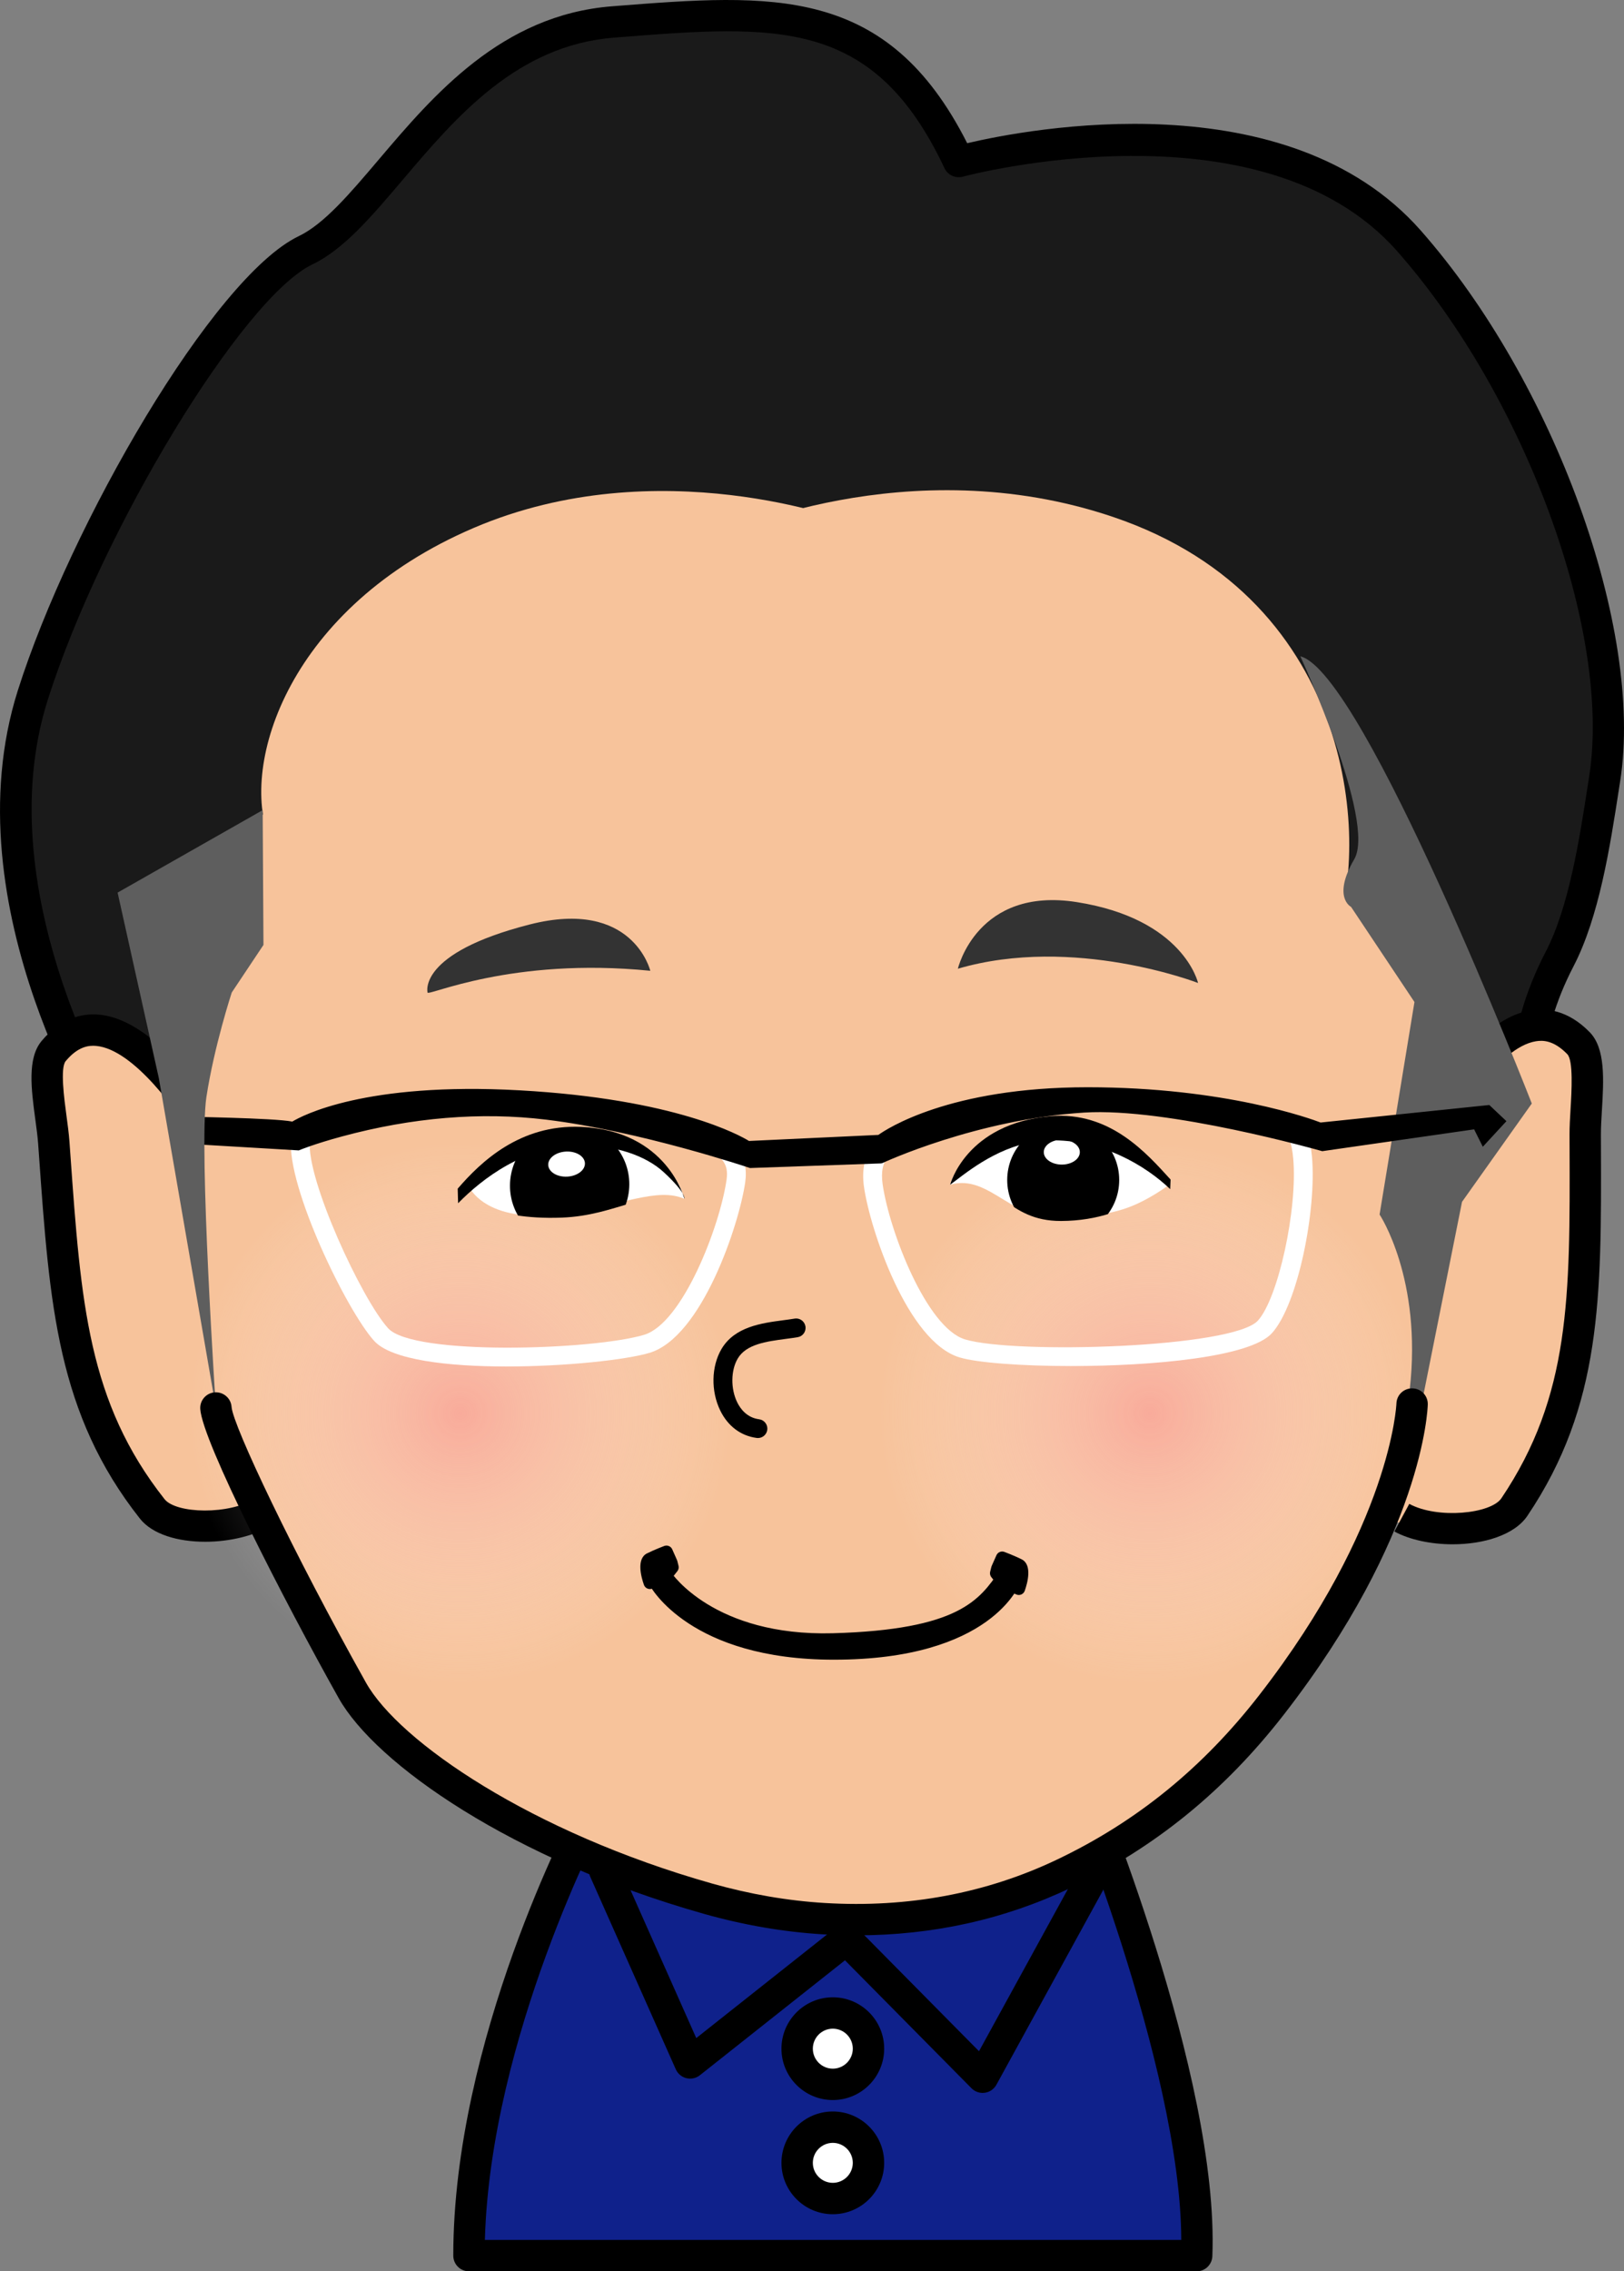 <?xml version="1.0" encoding="UTF-8"?><svg xmlns="http://www.w3.org/2000/svg" width="195.479" height="273.318" xmlns:xlink="http://www.w3.org/1999/xlink" viewBox="0 0 195.479 273.318"><rect x="0" y="0" width="195.479" height="273.318" fill="#808080" stroke="none"/><defs><style>.cls-1{fill:#0f218b;}.cls-1,.cls-2,.cls-3,.cls-4,.cls-5,.cls-6,.cls-7,.cls-8,.cls-9,.cls-10{stroke-width:0px;}.cls-2{fill:#5e5e5e;}.cls-3{fill:url(#radial-gradient-2);}.cls-3,.cls-10{mix-blend-mode:multiply;opacity:.5;}.cls-11{isolation:isolate;}.cls-5{fill:#1a1a1a;}.cls-6{fill:none;}.cls-12{clip-path:url(#clippath-1);}.cls-7{fill:#333;}.cls-8{fill:#f7c39b;}.cls-9{fill:#fff;}.cls-13{clip-path:url(#clippath);}.cls-10{fill:url(#radial-gradient);}</style><radialGradient id="radial-gradient" cx="762.432" cy="-631.373" fx="762.432" fy="-631.373" r="32.763" gradientTransform="translate(-369.795 1019.562) rotate(-19.482)" gradientUnits="userSpaceOnUse"><stop offset="0" stop-color="#fa939a"/><stop offset="1" stop-color="#fff" stop-opacity="0"/></radialGradient><radialGradient id="radial-gradient-2" cx="684.169" cy="-659.061" fx="684.169" fy="-659.061" xlink:href="#radial-gradient"/><clipPath id="clippath"><path class="cls-6" d="m140.326,141.833s-.885,1.115-2.713,2.301c-2.067,1.342-5.34,2.776-9.901,2.792-6.631.023-7.156-5.113-13.344-4.366,0,0,.395-2.238,3.166-3.623,2.77-1.385,6.319-2.964,10.459-2.609,4.14.354,8.218,1.74,10.241,3.286s2.03,1.551,2.093,2.219Z"/></clipPath><clipPath id="clippath-1"><path class="cls-6" d="m55.83,143.773s3.054,3.082,11.8,2.749c6.75-.257,10.224-3.696,14.482-1.725,0,0-.49-3.904-3.349-5.183-2.86-1.279-6.517-2.72-10.721-2.188s-8.315,2.101-10.33,3.745-1.838,1.926-1.882,2.602Z"/></clipPath></defs><g class="cls-11"><g id="_レイヤー_2"><g id="_レイヤー_3"><path class="cls-1" d="m129.443,213.035s15.457,36.926,14.599,58.395H56.449c0-25.762,14.599-53.242,14.599-53.242"/><path class="cls-4" d="m144.041,273.318H56.449c-1.043,0-1.888-.845-1.888-1.888,0-25.935,14.214-52.989,14.819-54.128.489-.921,1.632-1.271,2.553-.782.921.489,1.271,1.632.782,2.553-.14.264-13.671,26.032-14.351,50.468h83.823c-.049-21.031-14.338-55.422-14.487-55.777-.403-.962.051-2.068,1.013-2.471.963-.402,2.068.051,2.471,1.013.638,1.524,15.609,37.561,14.744,59.199-.041,1.013-.873,1.813-1.887,1.813Z"/><polygon class="cls-1" points="72.765 225.058 83.07 248.244 101.862 233.363 118.279 249.961 132.878 223.34 72.765 225.058"/><path class="cls-4" d="m118.279,251.85c-.501,0-.986-.199-1.343-.561l-15.227-15.396-17.466,13.831c-.458.363-1.057.491-1.624.353-.567-.14-1.037-.533-1.274-1.067l-10.305-23.186c-.256-.575-.208-1.24.128-1.773.335-.533.914-.863,1.544-.882l60.112-1.717c.688-.003,1.312.325,1.665.903.353.577.37,1.3.045,1.893l-14.599,26.621c-.287.523-.803.879-1.394.962-.087.012-.175.018-.262.018Zm-16.417-20.376c.489,0,.976.189,1.343.561l14.636,14.798,11.796-21.511-54.001,1.543,8.172,18.387,16.883-13.369c.345-.273.759-.408,1.172-.408Z"/><circle class="cls-9" cx="100.245" cy="246.526" r="4.294"/><path class="cls-4" d="m100.245,252.708c-3.409,0-6.182-2.773-6.182-6.182,0-3.409,2.773-6.182,6.182-6.182s6.182,2.773,6.182,6.182c0,3.409-2.773,6.182-6.182,6.182Zm0-8.588c-1.326,0-2.405,1.079-2.405,2.406s1.079,2.405,2.405,2.405,2.405-1.079,2.405-2.405-1.079-2.406-2.405-2.406Z"/><circle class="cls-9" cx="100.245" cy="260.266" r="4.294"/><path class="cls-4" d="m100.245,266.448c-3.409,0-6.182-2.773-6.182-6.182,0-3.409,2.773-6.182,6.182-6.182s6.182,2.773,6.182,6.182c0,3.409-2.773,6.182-6.182,6.182Zm0-8.588c-1.326,0-2.405,1.079-2.405,2.406s1.079,2.405,2.405,2.405,2.405-1.079,2.405-2.405-1.079-2.406-2.405-2.406Z"/><path class="cls-5" d="m115.393,19.436s36.877-10.094,54.196,9.542c16.412,18.606,26.239,47.517,23.568,64.692-1.046,6.726-2.327,15.769-5.439,21.755-6.277,12.072-3.941,22.59.954,19.656l-12.977,14.885-20.61-40.075-103.049-6.488-23.663,32.06-3.435,14.885-10.4-12.595S-4.163,109.222,3.947,83.651c6.28-19.8,23.282-48.948,32.823-53.528,9.542-4.58,17.557-25.953,37.021-27.48C93.257,1.116,106.233-.029,115.393,19.436Z"/><path class="cls-4" d="m24.939,152.235c-.556,0-1.093-.246-1.456-.686l-10.4-12.595c-.044-.053-.085-.109-.123-.167-.784-1.196-19.098-29.581-10.812-55.707,6.338-19.983,23.526-49.725,33.806-54.66,3.054-1.466,6.104-5.057,9.635-9.216C52.172,11.45,60.366,1.801,73.644.76l.363-.029c18.959-1.487,32.78-2.57,42.413,16.501,7.344-1.725,38.526-7.711,54.586,10.496,16.087,18.238,26.861,47.95,24.018,66.232l-.162,1.048c-1.056,6.831-2.371,15.333-5.467,21.287-4.503,8.662-4.037,15.85-2.523,17.274.112.106.252.238.831-.11.796-.478,1.823-.305,2.419.408.596.712.586,1.753-.025,2.453l-12.976,14.885c-.411.472-1.028.71-1.651.634-.621-.076-1.165-.454-1.451-1.011l-20.12-39.121-100.952-6.356-22.82,30.917-3.347,14.503c-.162.7-.707,1.249-1.406,1.413-.144.034-.29.051-.434.051Zm27.098-50.721c.04,0,.079.001.119.004l103.049,6.488c.664.042,1.257.43,1.561,1.021l19.337,37.599,8.648-9.92c-.162-.115-.318-.244-.468-.385-3.154-2.969-3.358-11.922,1.761-21.767,2.81-5.403,4.072-13.565,5.086-20.122l.163-1.052c2.694-17.317-7.677-45.647-23.118-63.153-16.33-18.514-51.924-9.067-52.282-8.969-.884.239-1.816-.188-2.207-1.018C105.137,2.077,93.531,2.989,74.303,4.497l-.363.028c-11.712.919-19.022,9.527-25.472,17.123-3.81,4.488-7.102,8.363-10.88,10.177-8.39,4.027-25.352,31.94-31.841,52.397-7.542,23.779,9.246,50.731,10.319,52.414l7.893,9.559,2.575-11.157c.058-.252.167-.489.321-.697l23.663-32.06c.357-.484.922-.767,1.519-.767Z"/><path class="cls-8" d="m31.878,182.467c-7.567-.105-9.803,8.386-20.812-13.468-1.381-2.741-1.16-4.182-1.756-6.854-2.496-11.203-3.508-26.299-3.002-35.082.083-1.433.083-.067.983-.935,8.39-8.09,19.486,12.359,19.486,12.359l8.066,43.446-2.965.534Z"/><path class="cls-4" d="m24.684,185.527c-3.243 0-6.335-.873-7.848-2.792-9.928-12.596-10.856-25.609-12.139-43.619l-.105-1.475c-.061-.853-.196-1.852-.338-2.909-.488-3.625-.994-7.372.753-9.465,2.425-2.905,5.08-3.329,6.881-3.173,7.363.639,14.029,11.87,14.765,13.149l-3.273,1.885c-1.731-3-7.23-10.875-11.821-11.271-.85-.072-2.155.037-3.652,1.831-.681.815-.179,4.539.09,6.54.151,1.118.293,2.174.363,3.144l.105,1.476c1.282,17.984,2.129,29.865,11.338,41.549,1.384,1.755,7.808,1.949,11.1-.159l2.037,3.181c-2.124,1.36-5.254,2.109-8.255,2.109Z"/><path class="cls-8" d="m168.826,183.265c7.538-.668,10.4,7.633,19.751-14.98,1.173-2.836.846-4.256,1.24-6.965,1.655-11.357,1.54-26.488.382-35.209-.189-1.423-.088-.061-1.05-.859-8.969-7.442-18.511,13.775-18.511,13.775l-4.809,43.926,2.997.312Z"/><path class="cls-4" d="m174.85,185.832c-2.562,0-5.129-.523-7.011-1.539l1.794-3.324c3.442,1.859,9.832,1.185,11.081-.668,8.314-12.337,8.274-24.247,8.214-42.276l-.005-1.482c-.003-.973.06-2.036.127-3.162.12-2.015.343-5.766-.397-6.528-1.627-1.677-2.934-1.69-3.778-1.553-4.55.737-9.446,8.999-10.949,12.12l-3.404-1.636c.638-1.33,6.451-13.026,13.745-14.212,1.784-.29,4.463-.065,7.098,2.652,1.897,1.956,1.673,5.731,1.455,9.382-.063,1.065-.123,2.072-.121,2.927l.005,1.48c.06,18.055.104,31.1-8.858,44.399-1.558,2.312-5.27,3.42-8.996,3.42Z"/><path class="cls-8" d="m180.108,134.839l-11.282,40.697s.668-3.721-5.439,14.98c-.431,1.32-20.353,34.969-53.051,39.598-19.135,2.709-25.19-.763-54.96-15.267-11.617-5.66-13.137-10.755-13.476-12.216l-4.462-7.058-10.925-20.801-4.8-50.219s-8.232-15.73,15.612-30.553,32.104-26.049,59.923-25.141c27.819.908,54.811,30.604,66.166,37.864,11.355,7.26,17.546,23.578,16.695,28.115Z"/><path class="cls-10" d="m169.675,160.379c5.056,16.222-3.371,33.878-19.163,40.151-17.371,6.9-36.835-2.051-43.011-19.508-6.034-17.057,2.902-35.778,19.96-41.813,17.457-6.175,36.653,3.329,42.214,21.17Z"/><path class="cls-3" d="m86.663,160.379c5.056,16.222-3.371,33.878-19.163,40.151-17.371,6.9-36.835-2.051-43.011-19.508-6.034-17.057,2.902-35.778,19.96-41.813,17.457-6.175,36.653,3.329,42.214,21.17Z"/><path class="cls-4" d="m122.144,190.081s-3.121,8.882-21.763,8.882c-17.021,0-21.56-8.639-21.56-8.639l1.317-.714s5.167,8.099,20.122,7.681,17.872-3.762,20.669-7.837l1.216.627Z"/><path class="cls-4" d="m100.381,199.719c-17.279,0-22.035-8.673-22.229-9.042-.192-.366-.055-.818.309-1.015l1.317-.714c.347-.188.783-.077.997.257.049.076,5.156,7.715,19.464,7.332,15.206-.425,17.677-4.027,20.067-7.51.216-.314.633-.418.969-.244l1.216.627c.335.173.491.566.366.922-.135.383-3.516,9.387-22.475,9.387Zm-20.473-9.124c1.438,1.918,6.857,7.613,20.473,7.613,5.029,0,8.89-.654,11.846-1.598-2.871.788-6.686,1.289-11.946,1.436-13.059.363-18.838-5.551-20.361-7.458l-.011.007Zm41.042.137c-.426.583-.87,1.142-1.358,1.672.637-.642,1.072-1.225,1.358-1.672Z"/><path class="cls-7" d="m78.276,116.819s-2.099-8.741-14.514-5.573c-13.581,3.465-12.298,8.187-12.298,8.187.018.502,10.06-4.289,26.812-2.613Z"/><path class="cls-7" d="m115.298,116.57s2.314-9.906,14.312-8.015c12.889,2.031,14.599,9.732,14.599,9.732,0,0-14.963-5.799-28.911-1.717Z"/><path class="cls-9" d="m140.857,142.48s-1.779,1.346-3.851,2.318c-1.909.896-3.917,1.401-8.432,1.887-6.605.711-9.337-5.512-14.207-4.124,0,0,.395-2.238,3.166-3.623,2.77-1.385,6.319-2.964,10.459-2.609,4.14.354,8.218,1.74,10.241,3.286s2.561,2.197,2.624,2.866Z"/><g class="cls-13"><ellipse class="cls-4" cx="127.977" cy="141.995" rx="6.74" ry="6.804"/></g><ellipse class="cls-9" cx="127.808" cy="138.644" rx="2.17" ry="1.497"/><path class="cls-4" d="m140.901,141.941c-2.83-3.096-7.259-8.24-14.44-7.624-10.196.876-12.094,8.244-12.094,8.244,0,0,.332-.243.556-.414,2.337-1.784,6.31-4.813,11.424-4.923,6.277-.135,11.558,3.048,14.508,5.87l.046-1.154Z"/><path class="cls-9" d="m56.366,142.641s1.854,4.756,11.398,3.396c7.375-1.051,11.297-3.183,14.616-1.779,0,0-.758-3.365-3.617-4.644-2.86-1.279-6.517-2.72-10.721-2.188s-8.315,2.101-10.33,3.745-1.302.794-1.346,1.47Z"/><g class="cls-12"><ellipse class="cls-4" cx="68.566" cy="142.592" rx="7.228" ry="7.135" transform="translate(-80.667 90.026) rotate(-44.915)"/></g><ellipse class="cls-9" cx="68.2" cy="140.081" rx="2.211" ry="1.51" transform="translate(-7.303 3.797) rotate(-3.027)"/><path class="cls-4" d="m55.093,143.038c2.792-3.24,7.508-7.751,14.834-7.433,10.403.451,12.452,8.653,12.452,8.653,0,0,.268-.647-2.45-3.172-2.193-2.038-5.972-3.353-10.46-3.262-6.393.129-11.406,3.997-14.327,6.966l-.05-1.752Z"/><path class="cls-8" d="m86.673,64.472s22.526-10.656,47.33-2.258c29.793,10.088,30.666,40.314,26.733,49.864-3.932,9.55-74.063-47.606-74.063-47.606Z"/><path class="cls-8" d="m102.13,62.755s-22.853-8.744-45.096.766c-22.243,9.51-28.226,28.419-24.605,37.401,3.621,8.981,69.701-38.166,69.701-38.166Z"/><path class="cls-2" d="m156.518,78.976s9.16,19.847,6.488,24.427-.382,5.725-.382,5.725l7.633,11.45-4.198,25.572s5.152,7.729,3.626,21.087c-1.527,13.358.859,4.58.859,4.58l5.439-27.194,8.397-11.832s-20.228-51.906-27.862-53.815Z"/><path class="cls-9" d="m60.977,164.436c-7.025,0-13.851-.782-15.935-3.075-3.307-3.638-10.527-18.512-10.008-24.262.097-1.077.468-1.869,1.101-2.353l.159-.102c.413-.219,10.333-5.317,28.966-2.708,14.577,2.041,21.21,3.261,23.555,6.378.82,1.09,1.109,2.386.884,3.962-.725,5.074-5.215,18.627-11.517,20.517-2.815.845-10.112,1.642-17.205,1.642Zm-23.5-27.848c-.058.086-.148.299-.186.716-.418,4.634,6.24,19.027,9.428,22.534,3.02,3.322,24.646,2.635,30.812.786,4.629-1.389,9.12-13.039,9.925-18.668.139-.976,0-1.679-.451-2.279-1.888-2.51-9.593-3.75-22.058-5.496-16.742-2.343-26.281,1.842-27.47,2.407Z"/><path class="cls-9" d="m128.939,164.383c-6.004,0-11.309-.4-13.425-1.035-6.302-1.891-10.792-15.444-11.516-20.518-.303-2.118.091-3.826,1.203-5.224,2.486-3.123,8.845-4.904,21.264-5.954,18.638-1.578,29.027,2.675,29.46,2.857l.25.145c.964.737,1.535,2.221,1.744,4.537.572,6.329-1.667,17.769-4.828,21.246-2.611,2.872-14.318,3.945-24.152,3.945Zm5.506-30.807c-2.406,0-5.003.1-7.788.335-11.424.966-17.678,2.589-19.682,5.107-.722.907-.948,1.984-.733,3.492.804,5.629,5.294,17.279,9.924,18.668,5.985,1.795,32.249,1.035,35.248-2.265,2.453-2.698,4.795-13.461,4.248-19.518-.177-1.957-.59-2.643-.781-2.861-1.17-.443-8.355-2.958-20.437-2.958Z"/><path class="cls-4" d="m35.253,135.37s7.301-4.898,27.263-3.789,27.54,6.1,27.54,6.1l15.803-.739s7.486-5.73,25.045-5.73,28.002,4.251,28.002,4.251l20.224-2.1,1.664,1.571-2.218,2.403-.924-1.848-18.468,2.654s-18.463-5.282-28.715-4.636c-13.216.832-24.425,6.115-24.425,6.115l-15.711.555s-13.123-4.436-24.583-5.822c-11.46-1.386-21.256,1.109-24.675,2.033s-5.175,1.664-5.175,1.664l-14.08-.832-.204-2.474s11.973.163,13.637.625Z"/><path class="cls-4" d="m90.278,140.556l-.065-.022c-.131-.044-13.219-4.44-24.507-5.805-7.816-.946-16.069-.265-24.532,2.023-3.349.905-5.11,1.639-5.128,1.647l-.081.034-14.495-.856-.265-3.215.416.006c.477.007,11.388.16,13.563.599,1.133-.688,8.741-4.797,27.353-3.763,18.816,1.045,26.603,5.467,27.621,6.094l15.57-.728c.969-.698,8.548-5.736,25.177-5.736,16.58,0,26.987,3.833,28.055,4.244l20.306-2.108,2.061,1.946-2.842,3.079-1.047-2.094-18.278,2.626-.078-.022c-.184-.053-18.515-5.257-28.588-4.623-12.986.817-24.176,6.027-24.288,6.08l-.148.036-15.78.557Zm-31.505-6.995c2.375,0,4.717.139,7.023.418,10.951,1.325,23.567,5.476,24.592,5.818l15.567-.55c.987-.452,11.902-5.325,24.49-6.117,9.852-.622,27.439,4.255,28.764,4.628l18.659-2.681.801,1.603,1.594-1.727-1.266-1.195-20.146,2.091-.087-.035c-.104-.042-10.589-4.224-27.86-4.224-17.199,0-24.742,5.596-24.816,5.652l-.094.071-.118.006-15.926.745-.103-.067c-.075-.049-7.758-4.95-27.354-6.039-19.559-1.083-26.96,3.678-27.032,3.726l-.144.096-.167-.046c-1.237-.343-8.893-.542-13.125-.606l.143,1.732,13.666.807c.389-.157,2.106-.826,5.141-1.646,6.063-1.639,12.023-2.462,17.796-2.462Z"/><path class="cls-2" d="m31.618,97.486l.095,16.221-3.817,5.725s-2.116,6.442-3.053,12.595,1.145,37.403,1.145,37.403l-6.87-39.693-4.962-22.327,17.461-9.923Z"/><path class="cls-4" d="m103.091,232.889c-1.335,0-2.68-.041-4.036-.122-4.731-.284-9.572-1.119-14.388-2.483-22.912-6.487-39.434-17.971-43.913-25.963-6.56-11.704-16.387-30.847-16.649-34.766-.069-1.04.718-1.94,1.759-2.01,1.045-.061,1.94.718,2.01,1.759.166,2.249,7.418,17.547,16.174,33.171,4,7.136,19.956,18.034,41.648,24.175,4.554,1.289,9.125,2.079,13.586,2.346,10.017.6,19.422-1.157,27.953-5.225,9.595-4.574,17.562-11.056,24.357-19.814,15.852-20.434,16.488-34.916,16.493-35.059.033-1.04.879-1.852,1.942-1.831,1.04.03,1.86.893,1.833,1.933-.016.633-.589,15.752-17.284,37.272-7.164,9.235-15.576,16.075-25.715,20.909-7.955,3.793-16.608,5.707-25.769,5.707Z"/><path class="cls-4" d="m91.233,173.045c-.049,0-.098-.003-.148-.01-1.911-.249-3.469-1.418-4.386-3.293-1.143-2.336-1.085-5.312.144-7.404,1.582-2.692,4.834-3.123,7.447-3.469.47-.062.927-.122,1.356-.194.614-.107,1.201.314,1.304.931.103.617-.314,1.201-.931,1.304-.453.076-.935.14-1.431.205-2.345.311-4.769.632-5.791,2.37-.834,1.419-.86,3.631-.062,5.261.405.827,1.192,1.852,2.643,2.042.62.081,1.058.65.977,1.27-.074.571-.561.987-1.122.987Z"/><path class="cls-4" d="m78.221,190.461s-.859-2.433,0-2.862,2.004-.859,2.004-.859l.572,1.288.143.572-.802,1.01-1.917.851Z"/><path class="cls-4" d="m78.221,191.217c-.102,0-.204-.021-.299-.062-.194-.083-.343-.244-.413-.442-.325-.921-.939-3.133.374-3.789.884-.442,2.028-.873,2.076-.891.373-.138.793.035.956.401l.572,1.288c.018.04.032.082.042.124l.143.572c.057.228.005.469-.141.653l-.802,1.01c-.076.096-.174.171-.285.221l-1.917.851c-.098.043-.202.065-.307.065Zm.401-2.973c-.064.188-.022.661.089,1.174l.95-.422.455-.573-.037-.148-.252-.567c-.361.148-.813.341-1.206.535Z"/><path class="cls-4" d="m122.637,191.177s.859-2.433,0-2.862-2.004-.859-2.004-.859l-.572,1.288-.143.572.802,1.01,1.917.851Z"/><path class="cls-4" d="m122.637,191.933c-.104,0-.209-.022-.307-.065l-1.917-.851c-.111-.049-.209-.125-.285-.221l-.803-1.01c-.146-.184-.198-.425-.142-.653l.143-.572c.011-.042.025-.083.042-.124l.572-1.288c.163-.366.584-.54.956-.4.048.018,1.192.449,2.077.89,1.313.657.699,2.869.374,3.79-.07.198-.22.359-.413.442-.096.041-.197.062-.299.062Zm-1.441-2.222l.952.422c.112-.516.153-.985.089-1.174-.394-.194-.846-.387-1.207-.535l-.288.714.455.573Z"/></g></g></g></svg>